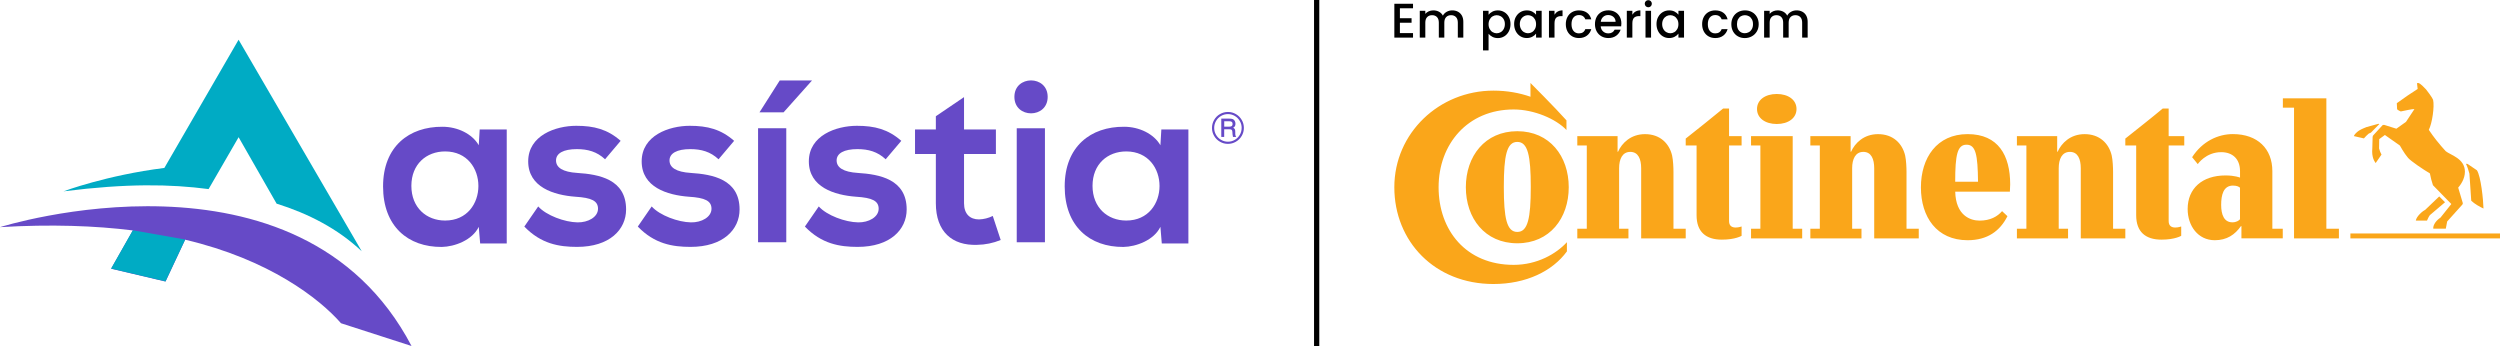 <?xml version="1.0" encoding="UTF-8"?>
<svg id="Camada_2" xmlns="http://www.w3.org/2000/svg" viewBox="0 0 996.18 138">
  <defs>
    <style>
      .cls-1 {
        fill: #faa61a;
      }

      .cls-2 {
        fill: #664ac7;
      }

      .cls-3 {
        fill: #00abc4;
      }
    </style>
  </defs>
  <g id="Hor_Pos">
    <g>
      <path class="cls-2" d="M310.7,32.05h12.88l-11.34,12.7h-9.6l8.07-12.7h0Z"/>
      <path class="cls-2" d="M191.14,51.59h10.78v45.43h-10.59l-.56-6.63c-2.57,5.34-9.67,7.92-14.73,8.01-13.45.09-23.4-8.2-23.4-24.13s10.41-23.85,23.67-23.76c6.08,0,11.89,2.86,14.46,7.37l.37-6.28ZM163.92,74.06c0,8.66,5.99,13.82,13.45,13.82,17.68,0,17.68-27.54,0-27.54-7.46,0-13.45,5.07-13.45,13.72h0Z"/>
      <path class="cls-2" d="M241.1,63.47c-3.22-3.04-6.91-4.05-11.24-4.05-5.34,0-8.3,1.66-8.3,4.51s2.67,4.61,8.48,4.98c8.56.55,19.44,2.48,19.44,14.55,0,8.01-6.54,14.92-19.54,14.92-7.18,0-14.37-1.2-21.01-8.1l5.53-8.02c3.22,3.6,10.59,6.27,15.63,6.35,4.24.09,8.2-2.12,8.2-5.43,0-3.13-2.57-4.4-9.03-4.79-8.56-.64-18.79-3.78-18.79-14.09s10.87-14.17,19.16-14.17c7.09,0,12.43,1.38,17.68,5.99l-6.22,7.35h0Z"/>
      <path class="cls-2" d="M286.32,63.47c-3.22-3.04-6.91-4.05-11.24-4.05-5.34,0-8.3,1.66-8.3,4.51s2.67,4.61,8.48,4.98c8.56.55,19.44,2.48,19.44,14.55,0,8.01-6.54,14.92-19.54,14.92-7.18,0-14.37-1.2-21.01-8.1l5.53-8.02c3.22,3.6,10.59,6.27,15.63,6.35,4.24.09,8.2-2.12,8.2-5.43,0-3.13-2.58-4.4-9.03-4.79-8.56-.64-18.79-3.78-18.79-14.09s10.87-14.17,19.15-14.17c7.1,0,12.44,1.38,17.69,5.99l-6.21,7.35h0Z"/>
      <path class="cls-2" d="M302.07,51.1v45.43h11.24v-45.43h-11.24Z"/>
      <path class="cls-2" d="M352.91,63.47c-3.22-3.04-6.91-4.05-11.24-4.05-5.34,0-8.3,1.66-8.3,4.51s2.67,4.61,8.48,4.98c8.56.55,19.43,2.48,19.43,14.55,0,8.01-6.54,14.92-19.54,14.92-7.19,0-14.37-1.2-21.01-8.1l5.53-8.02c3.22,3.6,10.59,6.27,15.66,6.35,4.24.09,8.2-2.12,8.2-5.43,0-3.13-2.58-4.4-9.03-4.79-8.57-.64-18.79-3.78-18.79-14.09s10.87-14.17,19.16-14.17c7.09,0,12.43,1.38,17.68,5.99l-6.23,7.35h0Z"/>
      <path class="cls-2" d="M384.14,38.69v12.9h12.7v9.77h-12.7v19.62c0,4.33,2.42,6.45,5.96,6.45,1.91-.06,3.78-.53,5.49-1.38l3.16,9.58c-2.98,1.23-6.16,1.88-9.37,1.93-9.96.37-16.47-5.25-16.47-16.58v-19.62h-8.3v-9.77h8.3v-5.28l11.24-7.62h0Z"/>
      <path class="cls-2" d="M417.47,38.6c0,8.75-13.26,8.75-13.26,0s13.26-8.75,13.26,0ZM405.14,51.1v45.43h11.24v-45.43h-11.24Z"/>
      <path class="cls-2" d="M462.76,51.59h10.78v45.43h-10.6l-.55-6.63c-2.58,5.34-9.67,7.92-14.74,8.01-13.44.09-23.4-8.2-23.4-24.13s10.41-23.85,23.67-23.76c6.08,0,11.88,2.86,14.47,7.37l.37-6.28ZM435.34,74.06c0,8.66,5.98,13.82,13.44,13.82,17.68,0,17.68-27.54,0-27.54-7.46,0-13.44,5.07-13.44,13.72h0Z"/>
      <path class="cls-2" d="M163.99,137.88C119.37,52.77,0,90.51,0,90.51c20.36-1.21,37.88-.57,52.95,1.31l-8.66,15.26,21.66,5.11,7.82-16.68c33.62,7.89,53.59,23.55,62.11,33.29l28.11,9.07h0Z"/>
      <polygon class="cls-3" points="52.93 91.76 44.27 107.02 65.95 112.12 73.79 95.45 52.93 91.76"/>
      <path class="cls-3" d="M95.07,15.83l-29.58,51.09c-23.03,2.89-40.18,9.32-40.18,9.32,25.4-3.19,42.5-2.89,57.81-.9l11.96-20.67,15.14,26.48c12.55,3.91,24.35,9.94,33.93,18.98L95.07,15.83Z"/>
    </g>
    <path class="cls-2" d="M495.65,50.95c0,1.14-.28,2.2-.85,3.19s-1.34,1.75-2.33,2.33c-.99.57-2.04.86-3.17.86s-2.18-.28-3.17-.85c-.99-.57-1.76-1.34-2.34-2.33-.57-.98-.85-2.03-.85-3.16s.28-2.19.85-3.19,1.34-1.77,2.33-2.34,2.04-.85,3.18-.85,2.19.28,3.17.85,1.75,1.34,2.33,2.34.85,2.05.85,3.17h0ZM494.77,50.96c0-.97-.24-1.89-.74-2.74s-1.16-1.53-2-2.02-1.75-.74-2.72-.74-1.89.24-2.75.74-1.52,1.16-2.01,2.02-.73,1.77-.73,2.76.24,1.89.73,2.74,1.16,1.51,2.02,2.01,1.77.74,2.74.74,1.87-.24,2.72-.74c.85-.49,1.51-1.16,2-2.01s.73-1.76.73-2.75h0ZM486.66,47.26h3.05c.71,0,1.23.07,1.54.21s.57.38.76.7.29.7.29,1.13c0,.37-.07.69-.21.96-.11.2-.34.42-.7.65.33.16.55.35.66.56s.17.58.17,1.1v.83c0,.39.09.71.26.97l.12.2h-1.29c-.08-.3-.14-.66-.18-1.08l-.06-.9c-.02-.33-.07-.56-.16-.7s-.2-.23-.36-.29c-.15-.06-.46-.09-.91-.09h-1.83v3.06h-1.16v-7.32h0ZM487.82,48.31v2.17h1.79c.54,0,.91-.06,1.11-.19.28-.18.43-.48.43-.9,0-.37-.1-.64-.31-.82s-.59-.26-1.16-.26h-1.87Z"/>
    <g>
      <path class="cls-1" d="M996.18,94.99h-59.61v-1.95h59.61v1.95ZM966.35,83.64l5.61-5.37,2.32,2.32-6.04,5.13c-.49.61-.85,1.59-1.16,2.19h-4.45c.24-1.65,2.56-3.72,3.72-4.27h0ZM947.62,49.36c-.18.06-4.64,1.28-4.64,1.28,0,0-2.07.79-2.99,1.4-.92.61-1.95,1.65-2.01,2.2l3.97.91c.61-.67,1.28-1.4,1.89-1.89l.92-.43,3.3-3.36s-.12-.18-.43-.12h0ZM974.58,60.28c-2.56-2.81-4.7-5.43-6.77-8.54,1.34-2.56,2.32-9.33,1.71-11.96-.24-.79-2.44-3.72-2.81-4.15-.55-.55-2.32-2.56-3.17-2.56-.18,0-.37.06-.43.12l.25,2.26c-2.38,1.52-5.49,3.6-8.3,5.67,0,.79.06,2.01.12,2.44.43.36.92.67,1.46.85,1.1-.18,4.51-1.04,5.43-.92l-3.35,5.06-3.84,2.74-4.82-1.52c-.31-.06-.61,0-.79.24l-3.54,3.85c-.18.18-.31.37-.31.79l-.12,4.33s-.06.67-.06,1.4c0,3.11,1.4,4.58,1.4,4.58l2.32-3.36c-.31-.49-.85-1.83-.97-2.44,0-.12.06-3.72.06-3.72l2.26-1.65,5.98,4.21s1.65,3.05,3.23,4.88c1.04,1.28,6.22,4.76,8.72,6.22.24,1.34.79,3.54,1.22,4.7l7.32,7.5-4.33,5.43c-1.52.98-2.99,2.75-2.87,4.39h5l.55-2.87,5.98-6.65c.31-.37.31-.55.12-1.1l-1.71-5.73c.86-.98,2.68-3.41,2.68-6.34,0-5.31-5.8-6.65-7.63-8.17h0ZM983.98,69.12c-.37-1.4-.92-2.99-1.34-3.78,0,0,.24-.24.73.06.49.31,3.6,2.44,3.6,2.44,1.59,2.32,2.56,11.83,2.63,15.25-1.47-.67-3.54-1.83-4.88-3.11l-.73-10.86Z"/>
      <path class="cls-1" d="M829.13,67.05c0-3.66-1.16-6.53-4.33-6.53s-4.46,2.87-4.46,6.53v24.1h3.72v3.84h-20.38v-3.84h3.78v-33.19h-3.78v-3.72h16.05v6.22h.18c1.53-3.42,5.06-7.01,10.74-7.01,5.98,0,9.64,3.66,10.8,8.48.43,1.89.55,5,.55,6.59v22.63h4.88v3.84h-17.75v-27.94ZM746.82,67.05c0-3.66-1.16-6.53-4.33-6.53s-4.46,2.87-4.46,6.53v24.1h3.72v3.84h-20.38v-3.84h3.78v-33.19h-3.78v-3.72h16.05v6.22h.18c1.52-3.42,5.06-7.01,10.74-7.01,5.98,0,9.64,3.66,10.8,8.48.43,1.89.55,5,.55,6.59v22.63h4.88v3.84h-17.75v-27.94ZM864.15,57.96v30.14c0,2.07,1.34,2.56,2.62,2.56s2.38-.42,2.38-.42v3.72s-2.44,1.53-7.87,1.53c-6.34,0-10.07-3.11-10.07-9.7v-27.82h-4.33v-2.75c4.82-3.84,10.44-8.24,14.89-11.96h2.38v10.98h6.22v3.72h-6.22ZM609.85,33.07s9.82,9.82,14.34,14.89v3.84c-4.21-4.45-12.94-8.18-21.05-8.18-18.37,0-29.9,13.85-29.9,30.99s10.92,30.93,29.9,30.93c9.46,0,17.02-4.45,21.23-9.03v3.66c-5.74,7.87-16.23,13-29.29,13-23.37,0-39.48-16.96-39.48-38.56s17.88-38.5,39.48-38.5c5.49,0,10.43.92,14.77,2.44v-5.49ZM797.77,84.13c-1.83,2.14-4.7,3.78-8.97,3.78-3.72,0-9.46-2.07-9.7-11.53h21.78c.06-.73.12-2.2.12-2.93,0-11.47-4.7-20.01-16.96-20.01s-18.61,9.46-18.61,21.23,6.29,21.05,18.61,21.05c7.93,0,12.94-3.72,15.87-9.58l-2.14-2.01ZM779.09,72.42c0-10.74.86-14.76,4.52-14.76s4.46,3.91,4.58,14.76h-9.09ZM599.23,74.49c0-12.45,1.16-17.94,5.37-17.94s5.37,5.49,5.37,17.94-1.16,17.93-5.37,17.93-5.37-5.49-5.37-17.93M584.1,74.61c0,12.33,7.57,22.33,20.5,22.33s20.5-10,20.5-22.33-7.57-22.33-20.5-22.33-20.5,10-20.5,22.33M653.96,67.05c0-3.66-1.16-6.53-4.33-6.53s-4.46,2.87-4.46,6.53v24.1h3.72v3.84h-20.38v-3.84h3.78v-33.19h-3.78v-3.72h16.05v6.22h.18c1.53-3.42,5.07-7.01,10.74-7.01,5.98,0,9.64,3.66,10.8,8.48.43,1.89.55,5,.55,6.59v22.63h4.88v3.84h-17.75v-27.94ZM700.12,43.43c0,3.6,3.23,5.98,7.87,5.98s7.87-2.38,7.87-5.98-3.23-5.98-7.87-5.98-7.87,2.38-7.87,5.98M688.98,57.96v30.14c0,2.07,1.34,2.56,2.62,2.56s2.38-.42,2.38-.42v3.72s-2.44,1.53-7.87,1.53c-6.35,0-10.07-3.11-10.07-9.7v-27.82h-4.33v-2.75c4.82-3.84,10.43-8.24,14.89-11.96h2.38v10.98h5v3.72h-5ZM926.99,91.15h5v3.84h-17.88v-52.1h-4.45v-3.72h17.33v51.98ZM892.58,74.8c-.37-.36-1.16-.85-2.81-.85-3.84,0-4.7,3.78-4.7,7.69s1.16,6.95,4.46,6.95c1.59,0,2.56-.67,3.05-1.22v-12.57ZM893.13,90.11h-.18c-2.38,3.36-5.55,5.61-10.43,5.61-6.65,0-10.8-5.68-10.8-12.45,0-8.17,5.8-13.36,15.07-13.36,3.79,0,5.8.86,5.8.86v-2.57c0-4.94-3.05-7.57-7.5-7.57-6.16,0-9.34,4.76-9.34,4.76l-2.25-2.75c4.09-6.35,10.37-9.21,16.23-9.21,9.88,0,15.74,5.86,15.74,14.76v22.94h4.15v3.84h-16.47v-4.88ZM697.74,94.99v-3.84h3.72v-33.19h-3.72v-3.72h16.6v36.91h3.78v3.84h-20.38Z"/>
    </g>
    <g>
      <path d="M557.82,3.31v3.95h4.65v1.8h-4.65v4.13h5.23v1.8h-7.44V1.5h7.44v1.8h-5.23Z"/>
      <path d="M580.95,4.66c.66.35,1.19.87,1.57,1.55.38.69.57,1.51.57,2.48v6.3h-2.19v-5.97c0-.96-.24-1.69-.72-2.2-.48-.51-1.13-.77-1.96-.77s-1.48.26-1.97.77-.73,1.24-.73,2.2v5.97h-2.19v-5.97c0-.96-.24-1.69-.72-2.2-.48-.51-1.13-.77-1.96-.77s-1.48.26-1.97.77-.73,1.24-.73,2.2v5.97h-2.21V4.31h2.21v1.22c.36-.44.82-.78,1.38-1.03.56-.24,1.15-.37,1.78-.37.85,0,1.61.18,2.29.54.67.36,1.19.89,1.55,1.57.32-.65.83-1.16,1.51-1.54.69-.38,1.42-.57,2.21-.57.84,0,1.59.17,2.26.52Z"/>
      <path d="M594.68,4.64c.65-.34,1.38-.5,2.19-.5.93,0,1.78.23,2.55.69.77.46,1.37,1.1,1.81,1.93.44.83.66,1.78.66,2.85s-.22,2.03-.66,2.88-1.04,1.51-1.81,1.98c-.77.47-1.62.71-2.55.71-.81,0-1.54-.16-2.17-.49-.63-.33-1.15-.74-1.55-1.23v6.63h-2.21V4.31h2.21v1.57c.37-.49.89-.9,1.53-1.24ZM599.19,7.7c-.3-.54-.7-.94-1.2-1.22-.5-.28-1.03-.42-1.6-.42s-1.08.14-1.58.43c-.5.28-.9.7-1.2,1.24s-.46,1.18-.46,1.92.15,1.38.46,1.93c.3.55.7.97,1.2,1.25.5.28,1.02.43,1.58.43s1.1-.15,1.6-.44.9-.71,1.2-1.27c.3-.56.46-1.2.46-1.94s-.15-1.37-.46-1.91Z"/>
      <path d="M604.01,6.76c.45-.83,1.05-1.47,1.82-1.93.77-.46,1.62-.69,2.55-.69.84,0,1.57.16,2.2.49.63.33,1.13.74,1.5,1.23v-1.55h2.23v10.68h-2.23v-1.59c-.37.5-.88.92-1.53,1.26-.65.34-1.38.5-2.21.5-.92,0-1.76-.24-2.52-.71-.76-.47-1.37-1.13-1.81-1.98s-.67-1.81-.67-2.88.22-2.02.67-2.85ZM611.63,7.72c-.3-.54-.7-.96-1.19-1.24-.49-.28-1.02-.43-1.59-.43s-1.1.14-1.59.42c-.49.28-.89.68-1.19,1.22-.31.54-.46,1.17-.46,1.91s.15,1.38.46,1.94c.3.56.7.98,1.2,1.27s1.02.44,1.58.44,1.1-.14,1.59-.43c.49-.28.89-.7,1.19-1.25.3-.55.45-1.19.45-1.93s-.15-1.38-.45-1.92Z"/>
      <path d="M620.72,4.59c.53-.3,1.17-.46,1.91-.46v2.29h-.56c-.87,0-1.52.22-1.97.66-.45.44-.67,1.2-.67,2.29v5.62h-2.21V4.31h2.21v1.55c.32-.54.75-.97,1.29-1.27Z"/>
      <path d="M624.59,6.75c.45-.83,1.06-1.48,1.85-1.93s1.69-.68,2.71-.68c1.29,0,2.36.31,3.21.92.85.61,1.42,1.49,1.72,2.63h-2.38c-.19-.53-.5-.94-.93-1.24-.43-.3-.96-.45-1.61-.45-.9,0-1.63.32-2.16.96-.54.64-.8,1.53-.8,2.68s.27,2.05.8,2.69c.53.65,1.26.97,2.16.97,1.28,0,2.13-.56,2.54-1.69h2.38c-.31,1.09-.89,1.95-1.74,2.59s-1.91.96-3.18.96c-1.02,0-1.93-.23-2.71-.69s-1.41-1.1-1.85-1.94-.67-1.8-.67-2.9.22-2.06.67-2.9Z"/>
      <path d="M646,10.48h-8.16c.06.85.38,1.54.95,2.05.57.52,1.27.77,2.09.77,1.19,0,2.03-.5,2.52-1.49h2.38c-.32.98-.91,1.79-1.75,2.41-.85.63-1.9.94-3.15.94-1.02,0-1.94-.23-2.74-.69s-1.44-1.1-1.9-1.94c-.46-.83-.69-1.8-.69-2.9s.22-2.06.67-2.9,1.07-1.48,1.88-1.93,1.73-.68,2.78-.68,1.91.22,2.69.66c.79.44,1.4,1.06,1.84,1.85.44.79.66,1.71.66,2.74,0,.4-.03.76-.08,1.09ZM643.77,8.69c-.01-.81-.3-1.47-.87-1.96-.57-.49-1.27-.74-2.11-.74-.76,0-1.41.24-1.96.73s-.87,1.14-.97,1.97h5.91Z"/>
      <path d="M651.74,4.59c.54-.3,1.17-.46,1.91-.46v2.29h-.56c-.87,0-1.52.22-1.97.66-.45.44-.67,1.2-.67,2.29v5.62h-2.21V4.31h2.21v1.55c.32-.54.75-.97,1.29-1.27Z"/>
      <path d="M655.8,2.49c-.27-.27-.41-.61-.41-1.01s.14-.74.41-1.01.61-.41,1.01-.41.72.14.99.41c.27.27.41.61.41,1.01s-.14.74-.41,1.01c-.27.27-.6.41-.99.41s-.74-.14-1.01-.41ZM657.9,4.31v10.68h-2.21V4.31h2.21Z"/>
      <path d="M660.74,6.76c.45-.83,1.05-1.47,1.82-1.93.77-.46,1.62-.69,2.55-.69.84,0,1.57.16,2.2.49.63.33,1.13.74,1.5,1.23v-1.55h2.23v10.68h-2.23v-1.59c-.37.5-.88.92-1.53,1.26-.65.34-1.38.5-2.21.5-.92,0-1.76-.24-2.52-.71-.76-.47-1.37-1.13-1.81-1.98s-.67-1.81-.67-2.88.22-2.02.67-2.85ZM668.35,7.72c-.3-.54-.7-.96-1.19-1.24-.49-.28-1.02-.43-1.59-.43s-1.1.14-1.59.42c-.49.28-.89.68-1.19,1.22-.31.54-.46,1.17-.46,1.91s.15,1.38.46,1.94c.3.56.7.98,1.2,1.27s1.02.44,1.58.44,1.1-.14,1.59-.43c.49-.28.89-.7,1.19-1.25.3-.55.45-1.19.45-1.93s-.15-1.38-.45-1.92Z"/>
      <path d="M678.91,6.75c.45-.83,1.06-1.48,1.85-1.93.79-.45,1.69-.68,2.71-.68,1.29,0,2.36.31,3.21.92.85.61,1.42,1.49,1.72,2.63h-2.38c-.19-.53-.5-.94-.93-1.24-.43-.3-.96-.45-1.61-.45-.9,0-1.63.32-2.16.96-.54.64-.8,1.53-.8,2.68s.27,2.05.8,2.69c.53.65,1.26.97,2.16.97,1.28,0,2.12-.56,2.54-1.69h2.38c-.31,1.09-.89,1.95-1.74,2.59s-1.91.96-3.18.96c-1.02,0-1.93-.23-2.71-.69-.79-.46-1.41-1.1-1.85-1.94-.44-.83-.67-1.8-.67-2.9s.22-2.06.67-2.9Z"/>
      <path d="M692.51,14.48c-.82-.46-1.45-1.1-1.92-1.94s-.7-1.8-.7-2.9.24-2.05.72-2.89c.48-.84,1.13-1.49,1.96-1.94.83-.45,1.75-.68,2.77-.68s1.95.23,2.77.68,1.48,1.1,1.96,1.94c.48.84.72,1.8.72,2.89s-.24,2.05-.74,2.89-1.16,1.49-2.01,1.95-1.78.69-2.8.69-1.92-.23-2.73-.69ZM696.84,12.84c.5-.27.9-.68,1.21-1.22.31-.54.47-1.2.47-1.98s-.15-1.43-.45-1.97c-.3-.54-.69-.94-1.18-1.21-.49-.27-1.02-.41-1.59-.41s-1.1.14-1.58.41-.87.68-1.15,1.21c-.29.54-.43,1.19-.43,1.97,0,1.15.29,2.04.88,2.66.59.63,1.33.94,2.22.94.57,0,1.1-.14,1.6-.41Z"/>
      <path d="M718.16,4.66c.67.35,1.19.87,1.57,1.55.38.69.57,1.51.57,2.48v6.3h-2.19v-5.97c0-.96-.24-1.69-.72-2.2-.48-.51-1.13-.77-1.96-.77s-1.48.26-1.97.77-.73,1.24-.73,2.2v5.97h-2.19v-5.97c0-.96-.24-1.69-.72-2.2-.48-.51-1.13-.77-1.96-.77s-1.48.26-1.97.77-.73,1.24-.73,2.2v5.97h-2.21V4.31h2.21v1.22c.36-.44.82-.78,1.38-1.03.56-.24,1.15-.37,1.78-.37.85,0,1.61.18,2.29.54.67.36,1.19.89,1.55,1.57.32-.65.83-1.16,1.51-1.54.68-.38,1.42-.57,2.21-.57.84,0,1.59.17,2.26.52Z"/>
    </g>
    <rect x="523.61" width="2.09" height="138"/>
  </g>
</svg>